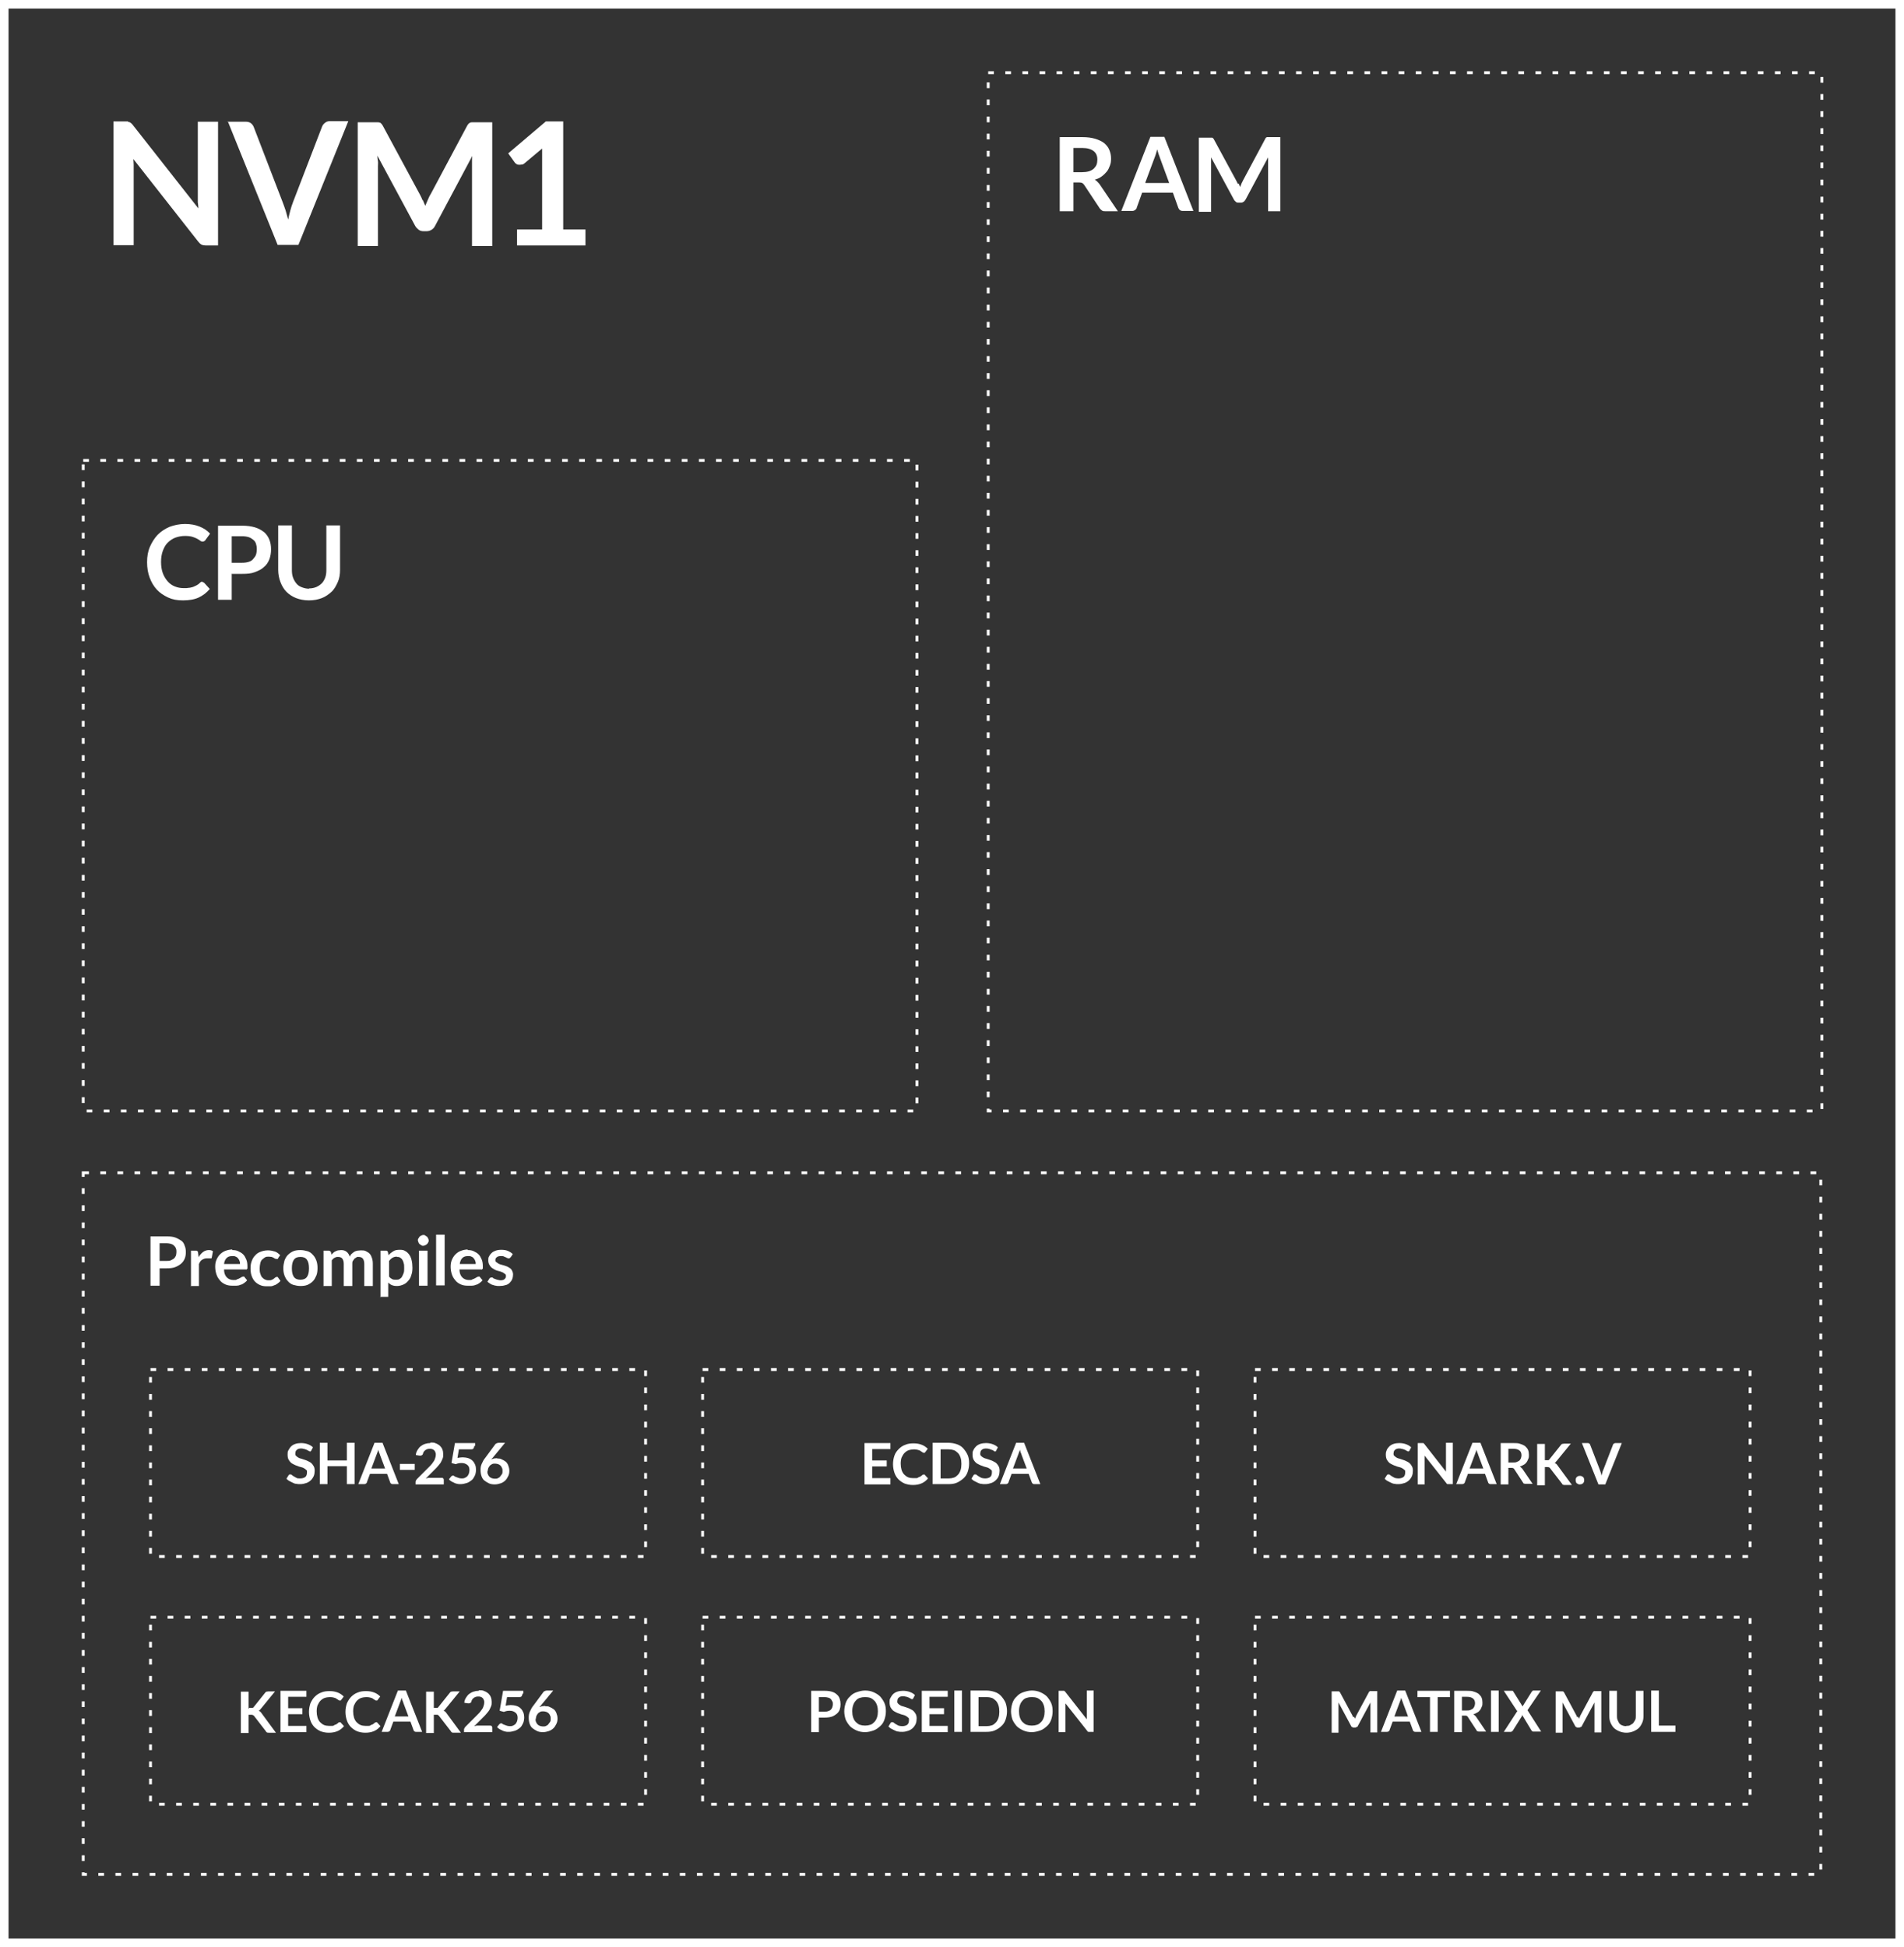 <svg xmlns="http://www.w3.org/2000/svg" viewBox="0 0 668 683"><rect x="0" y="0" width="668" height="683" fill="#333333" stroke="none"/><defs><style>.cls-1{stroke-dasharray:0 0 2 4;fill:none;stroke:#fff;stroke-miterlimit:10}.cls-3{fill:#fff}</style></defs><g id="Layer_1"><path d="M1.5 1.5h665v680H1.5z" style="stroke-width:3px;fill:none;stroke:#fff;stroke-miterlimit:10"/><path d="M45 42.8c.2 0 .5 0 .7.2s.4.2.5.4c.2.2.4.4.6.7l22.8 29c0-.7-.1-1.4-.2-2.1V42.7h7.1v43.4h-4.2c-.6 0-1.2-.1-1.6-.3-.4-.2-.8-.6-1.2-1.1L46.8 55.8c0 .6.1 1.3.1 1.9V86h-7.1V42.6h5.1Zm34.8-.1h6.5c.7 0 1.3.2 1.7.5s.8.8 1 1.3L99.2 71c.3.9.7 1.8 1 2.8.3 1 .6 2.1.9 3.2.5-2.3 1-4.3 1.7-6.1L113 44.4c.2-.5.5-.9 1-1.3s1-.6 1.7-.6h6.5l-17.5 43.4h-7.3L79.9 42.5Zm68.5 27.4.9 2.1.9-2.1c.3-.7.6-1.4 1-2l12.8-24c.2-.3.3-.5.5-.7s.4-.3.6-.4.4-.1.7-.1h7v43.4h-7.1V56.6c0-.6 0-1.2.1-1.9l-13.1 24.6c-.3.6-.7 1-1.2 1.3s-1 .5-1.7.5h-1.1c-.6 0-1.2-.1-1.7-.5s-.9-.8-1.2-1.3l-13.3-24.7c0 .7.1 1.3.2 1.9s0 1.2 0 1.8v28h-7.1V42.9h7c.2 0 .5 0 .7.1.2 0 .4.2.6.4.2.2.3.4.5.7l13 24.1c.3.6.7 1.3.9 2Zm33.1 10.4h8.8V52.1l-6.2 5.2c-.3.2-.5.4-.8.4s-.5.1-.8.1c-.4 0-.8 0-1.1-.2s-.6-.4-.7-.6l-2.3-3.2 13.2-11.2h6.1v37.9h7.8v5.6h-24v-5.6Z" class="cls-3"/><path d="M29.2 161.5h292.5v228.2H29.2zm317.5-136h292.5v364.2H346.7zM29.2 411.4h609.6v246.1H29.2z" class="cls-1"/><path d="M56 444.9v6.1h-3.2v-17.3h5.7c1.2 0 2.2.1 3 .4s1.5.7 2.1 1.1 1 1.1 1.2 1.8c.3.7.4 1.4.4 2.2s-.1 1.6-.4 2.3c-.3.7-.7 1.3-1.3 1.8-.6.5-1.3.9-2.1 1.2-.8.3-1.8.4-3 .4H56Zm0-2.6h2.4c.6 0 1.1 0 1.5-.2.4-.2.8-.4 1.1-.6.3-.3.5-.6.7-1 .1-.4.2-.8.2-1.3s0-.9-.2-1.3c-.1-.4-.4-.7-.7-1-.3-.3-.7-.5-1.1-.6s-1-.2-1.5-.2H56v6.2Zm11 8.7v-12.3h1.7c.3 0 .5 0 .6.2s.2.3.2.6l.2 1.5c.4-.8 1-1.4 1.5-1.8s1.3-.7 2-.7 1.1.1 1.5.4l-.4 2.2c0 .1 0 .2-.2.3h-1.6c-.6 0-1.1.2-1.6.5s-.8.8-1.1 1.5v7.7h-3Zm14.5-12.5c.8 0 1.5.1 2.1.4s1.2.6 1.7 1.1c.5.5.8 1.1 1.1 1.8s.4 1.5.4 2.4v.6c0 .2 0 .3-.1.3s-.1.1-.2.2-.2 0-.3 0h-7.6c0 1.3.4 2.2 1 2.8s1.4.9 2.3.9.9 0 1.2-.2.7-.2.9-.4c.3-.1.5-.3.7-.4.2-.1.4-.2.6-.2h.3c.1 0 .2.1.2.2l.9 1.1c-.3.4-.7.7-1.1 1-.4.3-.8.5-1.3.6-.4.2-.9.3-1.4.3h-1.3c-.9 0-1.7-.1-2.4-.4-.7-.3-1.4-.7-1.9-1.3s-1-1.2-1.3-2.1c-.3-.8-.5-1.8-.5-2.8s.1-1.6.4-2.4c.3-.7.7-1.4 1.2-1.9s1.1-1 1.9-1.3 1.6-.5 2.5-.5Zm0 2.1c-.9 0-1.5.2-2 .7s-.8 1.2-.9 2.1h5.6c0-.4 0-.8-.2-1.1 0-.3-.3-.6-.5-.9-.2-.3-.5-.5-.8-.6-.3-.2-.7-.2-1.2-.2Zm16.2.7c0 .1-.2.2-.3.3s-.2 0-.4 0-.3 0-.5-.1c-.1 0-.3-.2-.5-.3-.2-.1-.4-.2-.7-.3-.3 0-.6-.1-1-.1s-1 0-1.4.3-.7.5-1 .8-.5.8-.6 1.3-.2 1.1-.2 1.7 0 1.2.2 1.8.3.9.6 1.3c.3.3.6.6 1 .8s.8.3 1.3.3.9 0 1.2-.2c.3-.1.5-.2.7-.4s.4-.3.5-.4c.2-.1.3-.2.5-.2s.4 0 .5.3l.8 1.1c-.3.4-.7.7-1.1 1-.4.3-.8.5-1.2.6-.4.2-.8.3-1.3.3h-1.3c-.8 0-1.5-.1-2.2-.4-.7-.3-1.3-.7-1.8-1.2s-.9-1.2-1.2-2-.4-1.7-.4-2.7.1-1.7.4-2.5.6-1.4 1.2-2c.5-.6 1.1-1 1.9-1.3s1.6-.5 2.6-.5 1.7.2 2.4.4 1.3.7 1.9 1.3l-.8 1.1Zm7.7-2.8c.9 0 1.8.2 2.5.4s1.4.7 1.9 1.3c.5.5.9 1.2 1.2 2 .3.8.4 1.7.4 2.6s-.1 1.9-.4 2.6-.7 1.5-1.2 2-1.2 1-1.9 1.3-1.6.4-2.5.4-1.8-.2-2.5-.4-1.4-.7-1.9-1.3c-.5-.5-.9-1.2-1.2-2-.3-.8-.4-1.7-.4-2.6s.2-1.8.4-2.6c.3-.8.7-1.5 1.2-2s1.2-1 1.9-1.3 1.6-.4 2.5-.4Zm0 10.4c1 0 1.8-.3 2.3-1s.7-1.7.7-3-.2-2.3-.7-3c-.5-.7-1.2-1-2.3-1s-1.8.3-2.3 1c-.5.7-.7 1.7-.7 3s.2 2.3.7 3c.5.7 1.3 1 2.3 1Zm8.1 2.1v-12.3h1.8c.4 0 .6.2.8.5l.2.9c.2-.2.4-.5.7-.7.2-.2.5-.4.8-.5.3-.1.6-.3.9-.3s.7-.1 1-.1c.8 0 1.4.2 1.9.6s.9 1 1.1 1.7c.2-.4.4-.8.7-1 .3-.3.6-.5.9-.7.3-.2.7-.3 1.1-.4.4 0 .8-.1 1.2-.1.7 0 1.3 0 1.8.3s1 .5 1.3.9c.4.4.6.9.8 1.5.2.6.3 1.2.3 2v7.8h-3v-7.8c0-.8-.2-1.4-.5-1.8s-.8-.6-1.5-.6-.6 0-.8.2-.5.2-.7.5-.3.4-.5.7-.2.6-.2 1v7.8h-3v-7.8c0-.8-.2-1.4-.5-1.8s-.8-.6-1.5-.6-.8.1-1.2.3c-.4.2-.7.5-1 .9v9h-3Zm20 4v-16.3h1.8c.2 0 .4 0 .5.1.1 0 .2.2.3.4l.2 1.1c.5-.6 1.1-1 1.7-1.4s1.4-.5 2.3-.5 1.3.1 1.8.4c.6.3 1 .7 1.4 1.2.4.5.7 1.2.9 2 .2.8.3 1.7.3 2.7s-.1 1.8-.4 2.6c-.2.8-.6 1.5-1.1 2-.5.6-1 1-1.7 1.3-.7.3-1.4.5-2.2.5s-1.3-.1-1.8-.3-.9-.5-1.3-.9v5h-3Zm5.8-14.2c-.6 0-1.1.1-1.6.4s-.8.6-1.2 1.1v5.5c.3.4.7.7 1.1.9s.8.2 1.3.2.9 0 1.2-.2.7-.4.9-.8c.2-.3.4-.8.6-1.3s.2-1.1.2-1.8 0-1.3-.2-1.8c-.1-.5-.3-.9-.5-1.2-.2-.3-.5-.5-.8-.7s-.7-.2-1.1-.2Zm11.1-5.7c0 .3 0 .5-.2.7 0 .2-.2.4-.4.6s-.4.3-.6.4-.5.2-.7.2-.5 0-.7-.2-.4-.2-.6-.4-.3-.4-.4-.6c0-.2-.2-.5-.2-.7s0-.5.2-.7.2-.4.4-.6.4-.3.6-.4.5-.2.7-.2.5 0 .7.2.4.2.6.4.3.4.4.6.2.5.2.7Zm-.4 3.6V451h-3v-12.3h3Zm6-5.6v17.8h-3v-17.8h3Zm8.1 5.4c.8 0 1.5.1 2.1.4s1.2.6 1.7 1.1c.5.5.8 1.1 1.1 1.8s.4 1.5.4 2.4v.6c0 .2 0 .3-.1.3s-.1.1-.2.2-.2 0-.3 0h-7.6c0 1.3.4 2.2 1 2.8s1.4.9 2.3.9.9 0 1.2-.2.7-.2.9-.4c.3-.1.5-.3.7-.4.2-.1.4-.2.6-.2h.3s.2.1.2.2l.9 1.1c-.3.4-.7.7-1.1 1-.4.3-.8.5-1.3.6-.4.2-.9.3-1.4.3h-1.3c-.9 0-1.7-.1-2.4-.4-.7-.3-1.4-.7-1.9-1.3s-1-1.2-1.3-2.1c-.3-.8-.5-1.8-.5-2.8s.1-1.6.4-2.4c.3-.7.7-1.4 1.2-1.9s1.1-1 1.9-1.3 1.6-.5 2.5-.5Zm.1 2.1c-.9 0-1.5.2-2 .7s-.8 1.2-.9 2.1h5.6c0-.4 0-.8-.2-1.1 0-.3-.3-.6-.5-.9-.2-.3-.5-.5-.8-.6-.3-.2-.7-.2-1.2-.2Zm14.8.5c0 .1-.2.2-.2.3h-.3c-.1 0-.3 0-.5-.1-.2 0-.3-.2-.6-.3-.2 0-.5-.2-.7-.3s-.6-.1-1-.1c-.6 0-1 .1-1.4.4s-.5.6-.5 1 0 .5.3.7.4.3.7.5.6.3 1 .4.7.2 1.1.3c.4.1.7.3 1.1.4.4.2.7.4 1 .6.3.2.5.5.7.9s.3.8.3 1.3-.1 1.1-.3 1.6-.5.9-.9 1.3-.9.7-1.5.8c-.6.2-1.3.3-2.1.3s-.8 0-1.2-.1c-.4 0-.8-.2-1.2-.3s-.7-.3-1-.5c-.3-.2-.6-.4-.8-.6l.7-1.1c0-.1.2-.2.3-.3.1 0 .3-.1.5-.1s.4 0 .5.2.4.2.6.3c.2.1.5.2.8.3.3 0 .7.2 1.1.2s.7 0 .9-.1c.2 0 .5-.2.6-.3s.3-.3.4-.5.1-.4.1-.6c0-.3 0-.5-.3-.7s-.4-.3-.7-.5c-.3-.1-.6-.3-1-.4-.4-.1-.7-.2-1.1-.3-.4-.1-.8-.3-1.1-.5s-.7-.4-1-.7-.5-.6-.7-1c-.2-.4-.3-.8-.3-1.4s0-1 .3-1.4c.2-.5.5-.8.9-1.2s.9-.6 1.4-.8c.6-.2 1.2-.3 2-.3s1.6.1 2.3.4c.7.3 1.3.7 1.7 1.1l-.7 1.1ZM376.6 63.9v10.2h-4.8v-26h7.9c1.8 0 3.3.2 4.6.6 1.3.4 2.3.9 3.1 1.5.8.7 1.4 1.4 1.8 2.4s.6 1.9.6 3-.1 1.7-.4 2.5-.6 1.5-1.1 2.1c-.5.6-1.1 1.2-1.8 1.7s-1.5.9-2.4 1.1c.6.4 1.1.9 1.6 1.5l6.5 9.6h-4.4c-.4 0-.8 0-1.1-.2s-.5-.4-.8-.7l-5.5-8.3c-.2-.3-.4-.5-.7-.7-.2-.1-.6-.2-1.1-.2h-2.1Zm0-3.5h3c.9 0 1.7-.1 2.4-.3.7-.2 1.2-.5 1.7-.9.4-.4.8-.9 1-1.4s.3-1.2.3-1.8c0-1.3-.4-2.3-1.3-3-.9-.7-2.2-1.1-4-1.1h-3.1v8.6ZM418.7 74H415c-.4 0-.8-.1-1-.3-.3-.2-.5-.5-.6-.8l-1.9-5.3h-10.8l-1.9 5.3c0 .3-.3.5-.6.8-.3.2-.6.3-1 .3h-3.8l10.2-26h4.9l10.2 26Zm-16.8-9.8h8.3l-3.2-8.7c-.1-.4-.3-.8-.5-1.4-.2-.5-.3-1.1-.5-1.7-.2.6-.3 1.2-.5 1.7s-.3 1-.5 1.4l-3.2 8.6Zm32.7.2c.2.4.3.8.5 1.2.2-.4.3-.9.5-1.3l.6-1.2 7.7-14.4c0-.2.2-.3.3-.4 0-.1.2-.2.3-.2h4.7v26h-4.3V55.2L437 70c-.2.3-.4.6-.7.8-.3.2-.6.3-1 .3h-.7c-.4 0-.7 0-1-.3s-.5-.4-.7-.8l-8-14.8v19.1h-4.3v-26h4.7c.1 0 .2.1.3.2.1.1.2.2.3.4l7.8 14.4.6 1.2ZM71 204.2c.3 0 .5.1.7.3l1.9 2.1c-1.1 1.3-2.4 2.3-3.9 3-1.5.7-3.4 1-5.5 1s-3.7-.3-5.2-1-2.9-1.6-4-2.8-1.9-2.6-2.5-4.2-.9-3.4-.9-5.4.3-3.8 1-5.4c.7-1.6 1.6-3 2.7-4.2 1.2-1.2 2.6-2.1 4.2-2.8 1.6-.6 3.5-1 5.4-1s3.6.3 5.1.9 2.7 1.4 3.7 2.5l-1.6 2.2c0 .1-.2.3-.4.4-.2.1-.4.2-.6.2s-.6-.1-.8-.3c-.3-.2-.7-.5-1.1-.7s-1-.5-1.7-.7c-.7-.2-1.5-.3-2.6-.3s-2.3.2-3.4.6c-1 .4-1.9 1-2.7 1.8s-1.3 1.8-1.7 2.9c-.4 1.1-.6 2.4-.6 3.8s.2 2.8.6 3.9 1 2.1 1.7 2.9c.7.8 1.5 1.4 2.5 1.8s2 .6 3.1.6 1.3 0 1.8-.1c.5 0 1-.2 1.5-.3.5-.2.9-.4 1.3-.6s.8-.5 1.2-.9c.1-.1.2-.2.4-.3.1 0 .3-.1.4-.1Zm10.3-3v9.2h-4.8v-26H85c1.7 0 3.2.2 4.5.6s2.3 1 3.2 1.7c.8.7 1.4 1.6 1.8 2.6s.6 2.1.6 3.4-.2 2.4-.6 3.5c-.4 1-1 2-1.9 2.7-.8.8-1.9 1.3-3.2 1.8s-2.7.6-4.4.6h-3.6Zm0-3.8h3.6c.9 0 1.7-.1 2.3-.3.7-.2 1.2-.5 1.6-1s.8-.9 1-1.5c.2-.6.3-1.3.3-2s-.1-1.3-.3-1.9c-.2-.6-.5-1-1-1.4s-1-.7-1.6-.9c-.7-.2-1.4-.3-2.3-.3h-3.6v9.3Zm27.2 9c.9 0 1.8-.2 2.5-.5s1.4-.8 1.9-1.3.9-1.2 1.2-2 .4-1.7.4-2.7v-15.6h4.8v15.6c0 1.5-.2 3-.8 4.3s-1.2 2.5-2.2 3.4-2.1 1.7-3.4 2.2c-1.3.5-2.8.8-4.5.8s-3.2-.3-4.5-.8c-1.3-.5-2.5-1.3-3.4-2.2s-1.6-2.1-2.1-3.4-.8-2.8-.8-4.3v-15.6h4.8v15.6c0 1 .1 1.9.4 2.7.3.8.7 1.5 1.2 2.1s1.1 1 1.9 1.3 1.6.5 2.5.5Z" class="cls-3"/><path d="M52.8 480.4h173.7V546H52.8zm193.7 0h173.7V546H246.5zm193.8 0H614V546H440.3zM52.8 567.3h173.7v65.6H52.8zm193.7 0h173.7v65.6H246.5zm193.8 0H614v65.6H440.3z" class="cls-1"/><path d="M109.2 508.8c0 .2-.2.2-.2.3s-.2 0-.3 0-.3 0-.4-.2c-.2 0-.4-.2-.6-.3s-.5-.2-.8-.3c-.3 0-.7-.2-1.1-.2s-.7 0-1 .1-.5.2-.7.4c-.2.2-.3.3-.4.6 0 .2-.1.5-.1.7s0 .6.3.8c.2.2.4.4.8.6.3.2.7.3 1.1.4.4.1.8.3 1.2.4.4.1.8.3 1.2.5.4.2.8.4 1.1.7s.6.7.8 1.1c.2.4.3.9.3 1.5s-.1 1.3-.3 1.8-.6 1.1-1 1.5c-.4.4-1 .8-1.6 1s-1.3.4-2.1.4-.9 0-1.4-.1c-.5 0-.9-.2-1.3-.4l-1.2-.6c-.4-.2-.7-.5-1-.8l.8-1.3s.2-.2.3-.2h.3c.2 0 .3 0 .5.2s.4.3.7.5c.3.2.6.3.9.5s.8.2 1.3.2c.8 0 1.4-.2 1.8-.5s.6-.9.6-1.6 0-.7-.3-.9c-.2-.2-.4-.4-.8-.6-.3-.2-.7-.3-1.1-.4-.4-.1-.8-.2-1.2-.4-.4-.1-.8-.3-1.2-.5-.4-.2-.8-.4-1.1-.7s-.6-.7-.8-1.1-.3-1-.3-1.7 0-1 .3-1.5.5-.9.9-1.3.9-.7 1.5-.9c.6-.2 1.3-.3 2-.3s1.6.1 2.4.4 1.3.6 1.8 1.1l-.7 1.3Zm15.2 11.8h-2.7v-6.3h-6.8v6.3h-2.7v-14.5h2.7v6.2h6.8v-6.2h2.7v14.5Zm15.5 0h-2.1c-.2 0-.4 0-.6-.2-.2-.1-.3-.3-.3-.4l-1.1-3h-6l-1.1 3c0 .2-.2.3-.3.4-.2.1-.3.2-.6.2h-2.1l5.7-14.5h2.8l5.7 14.5Zm-9.4-5.5h4.6l-1.8-4.8c0-.2-.2-.5-.3-.8s-.2-.6-.3-1c0 .3-.2.7-.3 1s-.2.5-.3.8l-1.8 4.8Zm9.8-1.6h5.2v2.1h-5.2v-2.1Zm10.8-7.5c.7 0 1.3 0 1.8.3.6.2 1 .5 1.4.8.4.4.7.8.9 1.3.2.5.3 1.1.3 1.7s0 1-.2 1.5-.4.9-.6 1.3-.6.8-.9 1.2c-.3.4-.7.8-1.1 1.2l-3.3 3.3c.3 0 .6-.2.9-.2h4.6c.3 0 .5 0 .6.2.2.2.2.3.2.6v1.5h-9.9v-.8c0-.2 0-.3.1-.5s.2-.3.3-.5l4.4-4.4c.4-.4.7-.7 1-1.1s.5-.7.7-1 .3-.7.4-1 .2-.7.2-1.1 0-.7-.2-.9c0-.3-.2-.5-.4-.7s-.4-.3-.7-.4-.5-.1-.9-.1c-.6 0-1.1.2-1.5.5s-.7.7-.8 1.2c0 .2-.2.4-.3.5-.2.1-.3.2-.6.2h-.3l-1.3-.2c0-.7.3-1.3.6-1.8s.7-1 1.1-1.3.9-.6 1.5-.8 1.2-.3 1.8-.3Zm15.3 1.2c0 .3-.1.6-.3.9s-.6.3-1.1.3h-4l-.5 3c.7-.1 1.2-.2 1.8-.2s1.4.1 2 .3c.6.2 1.1.5 1.5.9.4.4.7.9.9 1.4s.3 1.1.3 1.7-.1 1.5-.4 2.1c-.3.6-.6 1.2-1.1 1.6s-1.1.8-1.7 1c-.7.2-1.4.4-2.1.4s-.9 0-1.3-.1-.8-.2-1.1-.4c-.4-.2-.7-.3-1-.5-.3-.2-.6-.4-.8-.7l.8-1c.2-.2.4-.3.6-.3s.3 0 .5.2.4.2.6.3.5.2.8.3.7.2 1.1.2.8 0 1.2-.2.6-.3.9-.6c.2-.3.4-.6.5-.9s.2-.8.2-1.2c0-.8-.2-1.4-.7-1.8s-1.1-.7-2-.7-1.4.1-2.1.4l-1.5-.4 1.2-7h7.1v1Zm8 4.4c.6 0 1.1 0 1.6.3.5.2 1 .5 1.4.8s.7.8.9 1.3.4 1.2.4 1.9-.1 1.3-.4 1.9-.6 1.1-1 1.5c-.4.4-1 .8-1.6 1s-1.3.4-2.1.4-1.5-.1-2.1-.4-1.1-.6-1.6-1-.8-1-1-1.6c-.2-.6-.3-1.3-.3-2.1s.1-1.4.4-2.1.7-1.5 1.3-2.2l3.4-4.6c.1-.2.3-.3.5-.4s.5-.2.8-.2h2.2l-4.3 5.2c0 .1-.2.2-.3.3 0 0-.2.2-.2.3l.9-.3c.3 0 .7-.1 1.1-.1Zm-3.4 4.5c0 .4 0 .8.2 1.1.1.3.3.6.5.8.2.2.5.4.8.5.3.1.7.2 1.1.2s.8 0 1.1-.2c.3-.1.6-.3.8-.6s.4-.5.6-.8.2-.7.2-1.1 0-.8-.2-1.1c-.1-.3-.3-.6-.5-.8s-.5-.4-.8-.5-.7-.2-1.1-.2-.8 0-1.1.2-.6.3-.8.6-.4.5-.5.8-.2.7-.2 1Zm141.4-9.9v2.1H306v4h5.1v2.1H306v4.1h6.4v2.2h-9.1v-14.5h9.1Zm11.7 11c.2 0 .3 0 .4.2l1.1 1.2c-.6.7-1.3 1.3-2.2 1.7-.9.4-1.9.6-3.1.6s-2-.2-2.9-.5c-.9-.4-1.6-.9-2.2-1.5s-1.1-1.4-1.4-2.3c-.3-.9-.5-1.9-.5-3s.2-2.1.5-3 .9-1.7 1.5-2.3 1.4-1.2 2.3-1.5c.9-.4 1.9-.5 3-.5s2 .2 2.8.5 1.5.8 2.1 1.4l-.9 1.2s-.1.2-.2.2h-.3c-.1 0-.3 0-.5-.2s-.4-.2-.6-.4-.6-.3-.9-.4-.9-.2-1.4-.2-1.3.1-1.9.3c-.6.2-1.1.6-1.5 1s-.7 1-1 1.6c-.2.6-.3 1.3-.3 2.1s.1 1.5.3 2.2c.2.6.5 1.2.9 1.6.4.4.9.8 1.4 1s1.1.3 1.7.3h1c.3 0 .6 0 .8-.2s.5-.2.7-.3.4-.3.7-.5l.2-.2h.2Zm15.9-3.8c0 1.1-.2 2-.5 2.9s-.8 1.7-1.5 2.3-1.4 1.1-2.3 1.5-1.9.5-3 .5h-5.5v-14.5h5.5c1.1 0 2.1.2 3 .5s1.7.8 2.3 1.5 1.1 1.4 1.5 2.3.5 1.9.5 2.9Zm-2.7 0c0-.8-.1-1.5-.3-2.1-.2-.6-.5-1.2-.9-1.6s-.9-.8-1.4-1c-.6-.2-1.2-.3-1.9-.3H330v10.2h2.8c.7 0 1.3-.1 1.9-.3s1-.6 1.4-1c.4-.4.7-1 .9-1.6.2-.6.3-1.3.3-2.1Zm12.3-4.6c0 .2-.2.2-.3.3s-.2 0-.3 0-.3 0-.4-.2-.4-.2-.6-.3-.5-.2-.8-.3-.7-.2-1.1-.2-.7 0-1 .1-.5.2-.7.4-.3.3-.4.6c0 .2-.1.5-.1.7s0 .6.3.8c.2.2.4.4.8.6.3.2.7.3 1.1.4.4.1.8.3 1.2.4.4.1.8.3 1.2.5.4.2.8.4 1.1.7.3.3.6.7.8 1.1s.3.9.3 1.5-.1 1.3-.3 1.8c-.2.6-.6 1.1-1 1.5-.4.4-1 .8-1.6 1s-1.3.4-2.1.4-.9 0-1.4-.1c-.4 0-.9-.2-1.3-.4l-1.2-.6c-.4-.2-.7-.5-1-.8l.8-1.3s.2-.2.3-.2h.3c.2 0 .3 0 .5.2s.4.3.7.5c.3.2.6.3.9.5.4.1.8.2 1.3.2.8 0 1.4-.2 1.8-.5s.6-.9.6-1.6 0-.7-.3-.9c-.2-.2-.4-.4-.8-.6-.3-.2-.7-.3-1.1-.4-.4-.1-.8-.2-1.2-.4-.4-.1-.8-.3-1.2-.5s-.8-.4-1.1-.7c-.3-.3-.6-.7-.8-1.1-.2-.5-.3-1-.3-1.7s0-1 .3-1.5c.2-.5.5-.9.9-1.3s.9-.7 1.5-.9 1.3-.3 2-.3 1.6.1 2.4.4 1.3.6 1.8 1.1l-.7 1.3Zm15.4 11.8h-2.1c-.2 0-.4 0-.6-.2s-.3-.3-.3-.4l-1.1-3h-6l-1.1 3c0 .2-.2.3-.3.4-.2.1-.3.2-.6.2h-2.1l5.7-14.5h2.8l5.7 14.5Zm-9.4-5.5h4.6l-1.8-4.8c0-.2-.2-.5-.3-.8s-.2-.6-.3-1c0 .3-.2.7-.3 1s-.2.5-.3.8l-1.8 4.8Zm138.9-6.3c0 .2-.2.2-.2.3h-.3c-.1 0-.3 0-.4-.2-.2 0-.4-.2-.6-.3s-.5-.2-.8-.3c-.3 0-.7-.2-1.1-.2s-.7 0-1 .1-.5.2-.7.4c-.2.2-.3.3-.4.6 0 .2-.1.5-.1.7s0 .6.3.8.4.4.8.6c.3.2.7.3 1.1.4.4.1.8.3 1.2.4.4.1.8.3 1.2.5s.8.4 1.1.7c.3.3.6.7.8 1.1.2.4.3.9.3 1.5s-.1 1.3-.3 1.8-.6 1.1-1 1.5-1 .8-1.6 1c-.6.2-1.3.4-2.1.4s-.9 0-1.4-.1c-.4 0-.9-.2-1.3-.4l-1.2-.6c-.4-.2-.7-.5-1-.8l.8-1.3s.2-.2.3-.2h.3c.1 0 .3 0 .5.2s.4.3.7.5c.3.2.6.3.9.5.4.1.8.2 1.3.2.8 0 1.4-.2 1.8-.5s.6-.9.6-1.6 0-.7-.3-.9c-.2-.2-.4-.4-.8-.6-.3-.2-.7-.3-1.1-.4-.4-.1-.8-.2-1.2-.4-.4-.1-.8-.3-1.2-.5s-.8-.4-1.1-.7c-.3-.3-.6-.7-.8-1.1-.2-.5-.3-1-.3-1.7s.1-1 .3-1.5c.2-.5.5-.9.9-1.3s.9-.7 1.5-.9 1.3-.3 2-.3 1.6.1 2.4.4 1.3.6 1.8 1.1l-.7 1.3Zm4.6-2.6h.2s.1 0 .2.1l.2.2 7.6 9.7v-10.1h2.4v14.5h-1.9c-.1 0-.3-.2-.4-.4l-7.6-9.6v10.1h-2.4v-14.5h1.7Zm26 14.4H523c-.2 0-.4 0-.6-.2-.2-.1-.3-.3-.3-.4l-1.1-3h-6l-1.1 3c0 .2-.2.3-.3.4s-.3.2-.6.2h-2.1l5.7-14.5h2.8l5.7 14.5Zm-9.3-5.5h4.6l-1.8-4.8c0-.2-.2-.5-.3-.8s-.2-.6-.3-1c0 .3-.2.7-.3 1s-.2.5-.3.8l-1.8 4.8Zm13.4-.1v5.7h-2.7v-14.5h4.4c1 0 1.8 0 2.5.3.7.2 1.3.5 1.7.8.4.4.8.8 1 1.3s.3 1.1.3 1.7 0 1-.2 1.4-.3.8-.6 1.2-.6.7-1 .9-.8.5-1.4.6c.3.2.6.5.9.8l3.6 5.3h-2.4c-.2 0-.4 0-.6-.1-.2 0-.3-.2-.4-.4l-3-4.6c-.1-.2-.2-.3-.4-.4s-.3-.1-.6-.1h-1.2Zm0-2h1.7c.5 0 .9 0 1.3-.2s.7-.3.9-.5c.2-.2.4-.5.5-.8.1-.3.2-.6.2-1 0-.7-.2-1.3-.7-1.7s-1.2-.6-2.2-.6h-1.7v4.8Zm12.8-.8h1.2c.2 0 .3-.2.4-.3l4-5c.2-.2.3-.4.5-.4s.4-.1.7-.1h2.3l-4.9 6c-.2.2-.3.3-.4.5-.1.1-.3.2-.4.3.2 0 .4.2.6.3.2.2.3.3.5.6l5 6.8h-2.4c-.3 0-.6 0-.7-.1-.2 0-.3-.2-.4-.4l-4.1-5.3c-.1-.2-.3-.3-.4-.4-.2 0-.4-.1-.7-.1h-.8v6.4h-2.7v-14.5h2.7v6.1Zm10.8 7c0-.2 0-.4.1-.6 0-.2.2-.3.3-.5.1-.1.3-.2.5-.3s.4-.1.6-.1.4 0 .6.1.3.2.5.3.2.3.3.5.1.4.1.6 0 .4-.1.6c0 .2-.2.3-.3.5-.1.1-.3.2-.5.3-.2 0-.4.1-.6.1s-.4 0-.6-.1-.3-.2-.5-.3-.2-.3-.3-.5c0-.2-.1-.4-.1-.6Zm2-13h2.2c.2 0 .4 0 .6.2.2.1.3.3.3.4l3.4 8.8.3.9c.1.3.2.7.3 1.1.2-.8.3-1.4.6-2l3.4-8.8c0-.2.2-.3.3-.4.2-.1.3-.2.6-.2h2.2l-5.8 14.5h-2.4l-5.8-14.5ZM87.4 599.1h1.2c.2 0 .3-.2.4-.3l4-5c.2-.2.3-.4.5-.4s.4-.1.7-.1h2.3l-4.9 6c-.2.2-.3.3-.4.5-.1.1-.3.2-.5.3.2 0 .4.2.6.3.2.2.3.3.5.6l5 6.8h-2.4c-.3 0-.6 0-.7-.1-.2 0-.3-.2-.4-.4l-4.1-5.3c-.1-.2-.3-.3-.5-.4s-.4-.1-.7-.1h-.8v6.4h-2.7v-14.5h2.7v6.1Zm20.1-6v2.1h-6.4v4h5v2.1h-5v4.1h6.4v2.2h-9.1v-14.5h9.1Zm11.7 11c.2 0 .3 0 .4.2l1.1 1.2c-.6.7-1.3 1.3-2.2 1.7s-1.9.6-3.1.6-2-.2-2.9-.5c-.9-.4-1.6-.9-2.2-1.5s-1.1-1.4-1.4-2.3c-.3-.9-.5-1.9-.5-3s.2-2.1.5-3c.4-.9.9-1.7 1.5-2.3s1.4-1.2 2.3-1.5c.9-.4 1.9-.5 3-.5s2 .2 2.8.5c.8.3 1.5.8 2.1 1.4l-.9 1.2s-.1.2-.2.2h-.3c-.1 0-.3 0-.5-.2s-.4-.2-.6-.4-.6-.3-.9-.4-.9-.2-1.4-.2-1.3.1-1.9.3c-.6.2-1.1.6-1.5 1s-.7 1-1 1.6c-.2.6-.3 1.3-.3 2.1s.1 1.5.3 2.2c.2.6.5 1.2.9 1.6.4.4.9.8 1.4 1s1.1.3 1.7.3h1c.3 0 .6 0 .8-.2s.5-.2.7-.3c.2-.1.4-.3.7-.5l.2-.2c.1-.1.2 0 .2 0Zm12.8 0c.2 0 .3 0 .4.2l1.1 1.2c-.6.7-1.3 1.3-2.2 1.7s-1.9.6-3.1.6-2-.2-2.9-.5c-.9-.4-1.6-.9-2.2-1.5s-1.1-1.4-1.4-2.3c-.3-.9-.5-1.9-.5-3s.2-2.1.5-3c.4-.9.9-1.7 1.5-2.3s1.4-1.2 2.3-1.5c.9-.4 1.9-.5 3-.5s2 .2 2.8.5c.8.3 1.5.8 2.1 1.4l-.9 1.2s-.1.2-.2.2h-.3c-.1 0-.3 0-.5-.2s-.4-.2-.6-.4-.6-.3-.9-.4-.9-.2-1.4-.2-1.3.1-1.9.3c-.6.2-1.1.6-1.5 1s-.7 1-1 1.6c-.2.6-.3 1.3-.3 2.1s.1 1.5.3 2.2c.2.6.5 1.2.9 1.6.4.4.9.8 1.4 1s1.1.3 1.7.3h1c.3 0 .6 0 .8-.2s.5-.2.7-.3c.2-.1.4-.3.7-.5l.2-.2c.1-.1.2 0 .2 0Zm16.1 3.4H146c-.2 0-.4 0-.6-.2-.2-.1-.3-.3-.3-.4l-1.1-3h-6l-1.1 3c0 .2-.2.3-.3.4-.2.1-.3.2-.6.2h-2.1l5.7-14.5h2.8l5.7 14.5Zm-9.4-5.4h4.6l-1.8-4.8c0-.2-.2-.5-.3-.8s-.2-.6-.3-1c0 .3-.2.7-.3 1s-.2.5-.3.8l-1.8 4.8Zm13.5-3h1.2c.2 0 .3-.2.4-.3l4-5c.2-.2.3-.4.5-.4s.4-.1.7-.1h2.3l-4.9 6c-.2.2-.3.3-.4.5-.1.1-.3.2-.4.3.2 0 .4.2.6.3.2.2.3.3.5.6l5 6.8h-2.4c-.3 0-.6 0-.7-.1-.2 0-.3-.2-.4-.4l-4.1-5.3c-.1-.2-.3-.3-.4-.4s-.4-.1-.7-.1h-.8v6.4h-2.7v-14.5h2.7v6.1Zm15.9-6.2c.7 0 1.3 0 1.8.3.6.2 1 .5 1.4.8.4.4.7.8.9 1.3.2.5.3 1.1.3 1.7s0 1-.2 1.5-.4.9-.6 1.3-.6.8-.9 1.2c-.3.4-.7.8-1.1 1.2l-3.3 3.3c.3 0 .6-.2.9-.2h4.6c.3 0 .5 0 .6.2.2.2.2.3.2.6v1.5h-9.9v-.8c0-.2 0-.3.1-.5s.2-.3.3-.5l4.4-4.4c.4-.4.7-.7 1-1.1s.5-.7.7-1 .3-.7.4-1 .2-.7.2-1.1 0-.7-.2-.9c0-.3-.2-.5-.4-.7s-.4-.3-.7-.4-.5-.1-.9-.1c-.6 0-1.1.2-1.5.5s-.7.7-.8 1.2c0 .2-.2.4-.3.5-.2.1-.3.2-.6.2h-.3l-1.3-.2c0-.7.3-1.3.6-1.8s.7-1 1.1-1.3.9-.6 1.5-.8 1.2-.3 1.8-.3Zm15.2 1.2c0 .3-.1.6-.3.9s-.6.3-1.1.3h-4l-.5 3c.7-.1 1.2-.2 1.8-.2s1.4.1 2 .3c.6.2 1.1.5 1.5.9.4.4.7.9.9 1.4s.3 1.1.3 1.7-.1 1.5-.4 2.1c-.3.6-.6 1.2-1.1 1.6s-1.1.8-1.7 1c-.7.2-1.4.4-2.1.4s-.9 0-1.3-.1-.8-.2-1.1-.4c-.4-.2-.7-.3-1-.5-.3-.2-.6-.4-.8-.7l.8-1c.2-.2.4-.3.6-.3s.3 0 .5.2.4.2.6.3.5.2.8.3.7.2 1.1.2.8 0 1.2-.2.6-.3.9-.6c.2-.3.4-.6.5-.9s.2-.8.2-1.2c0-.8-.2-1.4-.7-1.8s-1.1-.7-2-.7-1.4.1-2.1.4l-1.5-.4 1.2-7h7.1v1Zm8 4.4c.6 0 1.1 0 1.6.3.5.2 1 .5 1.4.8s.7.8.9 1.3.4 1.2.4 1.9-.1 1.3-.4 1.9-.6 1.1-1 1.5c-.4.4-1 .8-1.6 1s-1.3.4-2.1.4-1.5-.1-2.1-.4-1.1-.6-1.6-1-.8-1-1-1.6c-.2-.6-.3-1.3-.3-2.1s.1-1.4.4-2.1.7-1.5 1.3-2.2l3.4-4.6c.1-.2.3-.3.5-.4s.5-.2.8-.2h2.2l-4.3 5.2c0 .1-.2.2-.3.3 0 0-.2.2-.2.3l.9-.3c.3 0 .7-.1 1.1-.1Zm-3.4 4.5c0 .4 0 .8.2 1.1.1.3.3.6.5.8.2.2.5.4.8.5.3.1.7.2 1.1.2s.8 0 1.1-.2c.3-.1.6-.3.8-.6s.4-.5.6-.8.2-.7.2-1.1 0-.8-.2-1.1c-.1-.3-.3-.6-.5-.8s-.5-.4-.8-.5-.7-.2-1.1-.2-.8 0-1.1.2-.6.3-.8.6-.4.5-.5.8-.2.7-.2 1Zm99.4-.5v5.1h-2.7v-14.5h4.7c1 0 1.8.1 2.5.3.7.2 1.3.5 1.8 1 .5.4.8.9 1 1.5s.3 1.2.3 1.9-.1 1.3-.3 1.9c-.2.6-.6 1.1-1.1 1.5s-1.1.8-1.8 1-1.5.3-2.5.3h-2Zm0-2.1h2c.5 0 .9 0 1.3-.2.4-.1.7-.3.9-.5s.4-.5.5-.8.2-.7.2-1.1 0-.7-.2-1-.3-.6-.5-.8-.5-.4-.9-.5c-.4-.1-.8-.2-1.3-.2h-2v5.2Zm23.5-.1c0 1.1-.2 2-.5 2.9s-.8 1.7-1.5 2.3-1.4 1.2-2.3 1.5-1.9.6-3 .6-2.1-.2-3-.6-1.7-.9-2.3-1.5c-.6-.7-1.1-1.4-1.5-2.3-.3-.9-.5-1.9-.5-2.9s.2-2 .5-2.9.8-1.7 1.5-2.3c.6-.7 1.4-1.2 2.3-1.5s1.9-.6 3-.6 2.1.2 3 .6 1.7.9 2.3 1.5c.6.7 1.1 1.4 1.5 2.3s.5 1.9.5 2.9Zm-2.8 0c0-.8-.1-1.5-.3-2.1-.2-.6-.5-1.2-.9-1.6-.4-.4-.9-.8-1.4-1s-1.2-.3-1.9-.3-1.3.1-1.9.3c-.6.2-1.1.6-1.4 1-.4.4-.7 1-.9 1.6-.2.6-.3 1.3-.3 2.1s.1 1.5.3 2.1.5 1.2.9 1.6.9.8 1.4 1c.6.2 1.2.3 1.9.3s1.3-.1 1.9-.3c.6-.2 1-.6 1.4-1 .4-.4.7-1 .9-1.6.2-.6.3-1.3.3-2.1Zm12.4-4.6c0 .2-.2.2-.2.3s-.2 0-.3 0-.3 0-.4-.2c-.2 0-.4-.2-.6-.3s-.5-.2-.8-.3c-.3 0-.7-.2-1.1-.2s-.7 0-1 .1-.5.2-.7.4c-.2.2-.3.3-.4.6 0 .2-.1.5-.1.7s0 .6.3.8c.2.2.4.4.8.6.3.2.7.3 1.1.4.4.1.8.3 1.2.4.4.1.8.3 1.2.5.4.2.8.4 1.1.7s.6.7.8 1.1c.2.4.3.9.3 1.5s-.1 1.3-.3 1.8-.6 1.1-1 1.5c-.4.4-1 .8-1.6 1s-1.3.4-2.1.4-.9 0-1.4-.1c-.4 0-.9-.2-1.3-.4l-1.2-.6c-.4-.2-.7-.5-1-.8l.8-1.3s.2-.2.3-.2h.3c.2 0 .3 0 .5.2s.4.3.7.5c.3.2.6.3.9.5.4.1.8.2 1.3.2.8 0 1.4-.2 1.8-.5s.6-.9.6-1.6 0-.7-.3-.9c-.2-.2-.4-.4-.8-.6-.3-.2-.7-.3-1.1-.4-.4-.1-.8-.2-1.2-.4-.4-.1-.8-.3-1.2-.5s-.8-.4-1.1-.7c-.3-.3-.6-.7-.8-1.1-.2-.5-.3-1-.3-1.7s0-1 .3-1.5.5-.9.9-1.3.9-.7 1.5-.9 1.3-.3 2-.3 1.6.1 2.4.4 1.3.6 1.8 1.1l-.7 1.3Zm12.1-2.6v2.1h-6.4v4h5.1v2.1h-5.1v4.1h6.4v2.2h-9.1v-14.5h9.1Zm5 14.4h-2.7V593h2.7v14.5Zm15.8-7.2c0 1.1-.2 2-.5 2.9-.3.9-.8 1.7-1.5 2.3-.6.6-1.4 1.1-2.3 1.5s-1.9.5-3 .5h-5.5V593h5.5c1.1 0 2.1.2 3 .5s1.7.8 2.3 1.5 1.1 1.4 1.5 2.3c.3.9.5 1.9.5 2.9Zm-2.7 0c0-.8-.1-1.5-.3-2.1-.2-.6-.5-1.2-.9-1.6s-.9-.8-1.4-1c-.6-.2-1.2-.3-1.9-.3h-2.8v10.2h2.8c.7 0 1.3-.1 1.9-.3s1-.6 1.4-1c.4-.4.7-1 .9-1.6.2-.6.3-1.3.3-2.1Zm18.7 0c0 1.1-.2 2-.5 2.9s-.8 1.7-1.5 2.3-1.4 1.2-2.3 1.5-1.9.6-3 .6-2.1-.2-3-.6-1.7-.9-2.3-1.5c-.6-.7-1.1-1.4-1.5-2.3-.3-.9-.5-1.9-.5-2.9s.2-2 .5-2.9.8-1.7 1.5-2.3c.6-.7 1.4-1.2 2.3-1.5s1.9-.6 3-.6 2.1.2 3 .6 1.7.9 2.3 1.5c.6.7 1.1 1.4 1.5 2.3s.5 1.9.5 2.9Zm-2.8 0c0-.8-.1-1.5-.3-2.1-.2-.6-.5-1.2-.9-1.6-.4-.4-.9-.8-1.4-1s-1.2-.3-1.9-.3-1.3.1-1.9.3c-.6.2-1.1.6-1.4 1-.4.4-.7 1-.9 1.6-.2.6-.3 1.3-.3 2.1s.1 1.5.3 2.1.5 1.2.9 1.6.9.8 1.4 1c.6.2 1.2.3 1.9.3s1.3-.1 1.9-.3c.6-.2 1-.6 1.4-1 .4-.4.7-1 .9-1.6.2-.6.3-1.3.3-2.1Zm6.6-7.2h.2s.1 0 .2.1l.2.2 7.6 9.7V593h2.4v14.5h-1.9c-.1 0-.3-.2-.4-.4l-7.6-9.6v10.1h-2.4v-14.5h1.7Zm102 9.1c0 .2.2.5.3.7 0-.2.2-.5.3-.7 0-.2.2-.5.3-.7l4.3-8s.1-.2.2-.2.1 0 .2-.1.2 0 .2 0h2.3v14.5h-2.4v-10.5l-4.4 8.2c0 .2-.2.3-.4.4-.2 0-.3.2-.6.2h-.4c-.2 0-.4 0-.6-.2-.2 0-.3-.2-.4-.4l-4.4-8.2v10.6h-2.4v-14.5h2.5s.1 0 .2.1l.2.2 4.3 8c.1.2.2.4.3.7Zm23.6 5.3h-2.1c-.2 0-.4 0-.6-.2-.2-.1-.3-.3-.3-.4l-1.1-3h-6l-1.1 3c0 .2-.2.3-.3.4s-.3.2-.6.2h-2.1l5.7-14.5h2.8l5.7 14.5Zm-9.3-5.4h4.6l-1.8-4.8c0-.2-.2-.5-.3-.8s-.2-.6-.3-1c0 .3-.2.7-.3 1s-.2.5-.3.8l-1.8 4.8Zm19.3-9v2.2h-4.3v12.2h-2.7v-12.2h-4.4v-2.2h11.4Zm4.2 8.8v5.7h-2.7v-14.5h4.4c1 0 1.8 0 2.5.3.7.2 1.3.5 1.7.8.4.4.8.8 1 1.3s.3 1.1.3 1.7 0 1-.2 1.4-.3.8-.6 1.2-.6.7-1 .9-.8.5-1.4.6c.3.2.6.5.9.8l3.6 5.3H519c-.2 0-.4 0-.6-.1-.2 0-.3-.2-.4-.4l-3-4.6c-.1-.2-.2-.3-.4-.4s-.3-.1-.6-.1h-1.2Zm0-1.9h1.7c.5 0 .9 0 1.3-.2s.7-.3.9-.5c.2-.2.4-.5.5-.8.1-.3.2-.6.2-1 0-.7-.2-1.3-.7-1.7s-1.2-.6-2.2-.6h-1.7v4.8Zm12.9 7.5h-2.7V593h2.7v14.5Zm6.4-7.4-4.6-7h3.1s.2.1.2.2l3.3 5.3s0-.2.1-.2 0-.2.1-.2l3-4.8c.2-.2.3-.4.6-.4h2.6l-4.7 6.9 4.8 7.5H538c-.2 0-.3 0-.4-.1-.1 0-.2-.2-.3-.3l-3.3-5.5v.4l-3.2 5.1c0 .1-.2.2-.3.3-.1 0-.2.2-.4.2h-2.5l4.8-7.4Zm21.5 2.1c0 .2.2.5.3.7 0-.2.2-.5.3-.7 0-.2.2-.5.3-.7l4.3-8s.1-.2.2-.2.1 0 .2-.1.2 0 .2 0h2.3v14.5h-2.4v-10.5l-4.4 8.2c0 .2-.2.3-.4.4-.2 0-.3.2-.6.2h-.4c-.2 0-.4 0-.6-.2-.2 0-.3-.2-.4-.4l-4.4-8.2v10.6h-2.4v-14.5h2.5s.1 0 .2.1l.2.2 4.3 8c.1.2.2.4.3.7Zm16.9 3.2c.5 0 1 0 1.4-.3s.8-.4 1-.7.5-.7.7-1.1.2-1 .2-1.5v-8.7h2.7v8.7c0 .9-.1 1.7-.4 2.4-.3.7-.7 1.4-1.2 1.9s-1.2.9-1.9 1.2-1.6.5-2.5.5-1.8-.2-2.5-.5-1.4-.7-1.9-1.2-.9-1.2-1.2-1.9c-.3-.7-.4-1.5-.4-2.4v-8.7h2.7v8.7c0 .5 0 1 .2 1.5s.4.8.6 1.2c.3.3.6.6 1 .7.4.2.9.3 1.4.3Zm11.4-.1h5.8v2.2h-8.5V593h2.7v12.2Z" class="cls-3"/></g></svg>